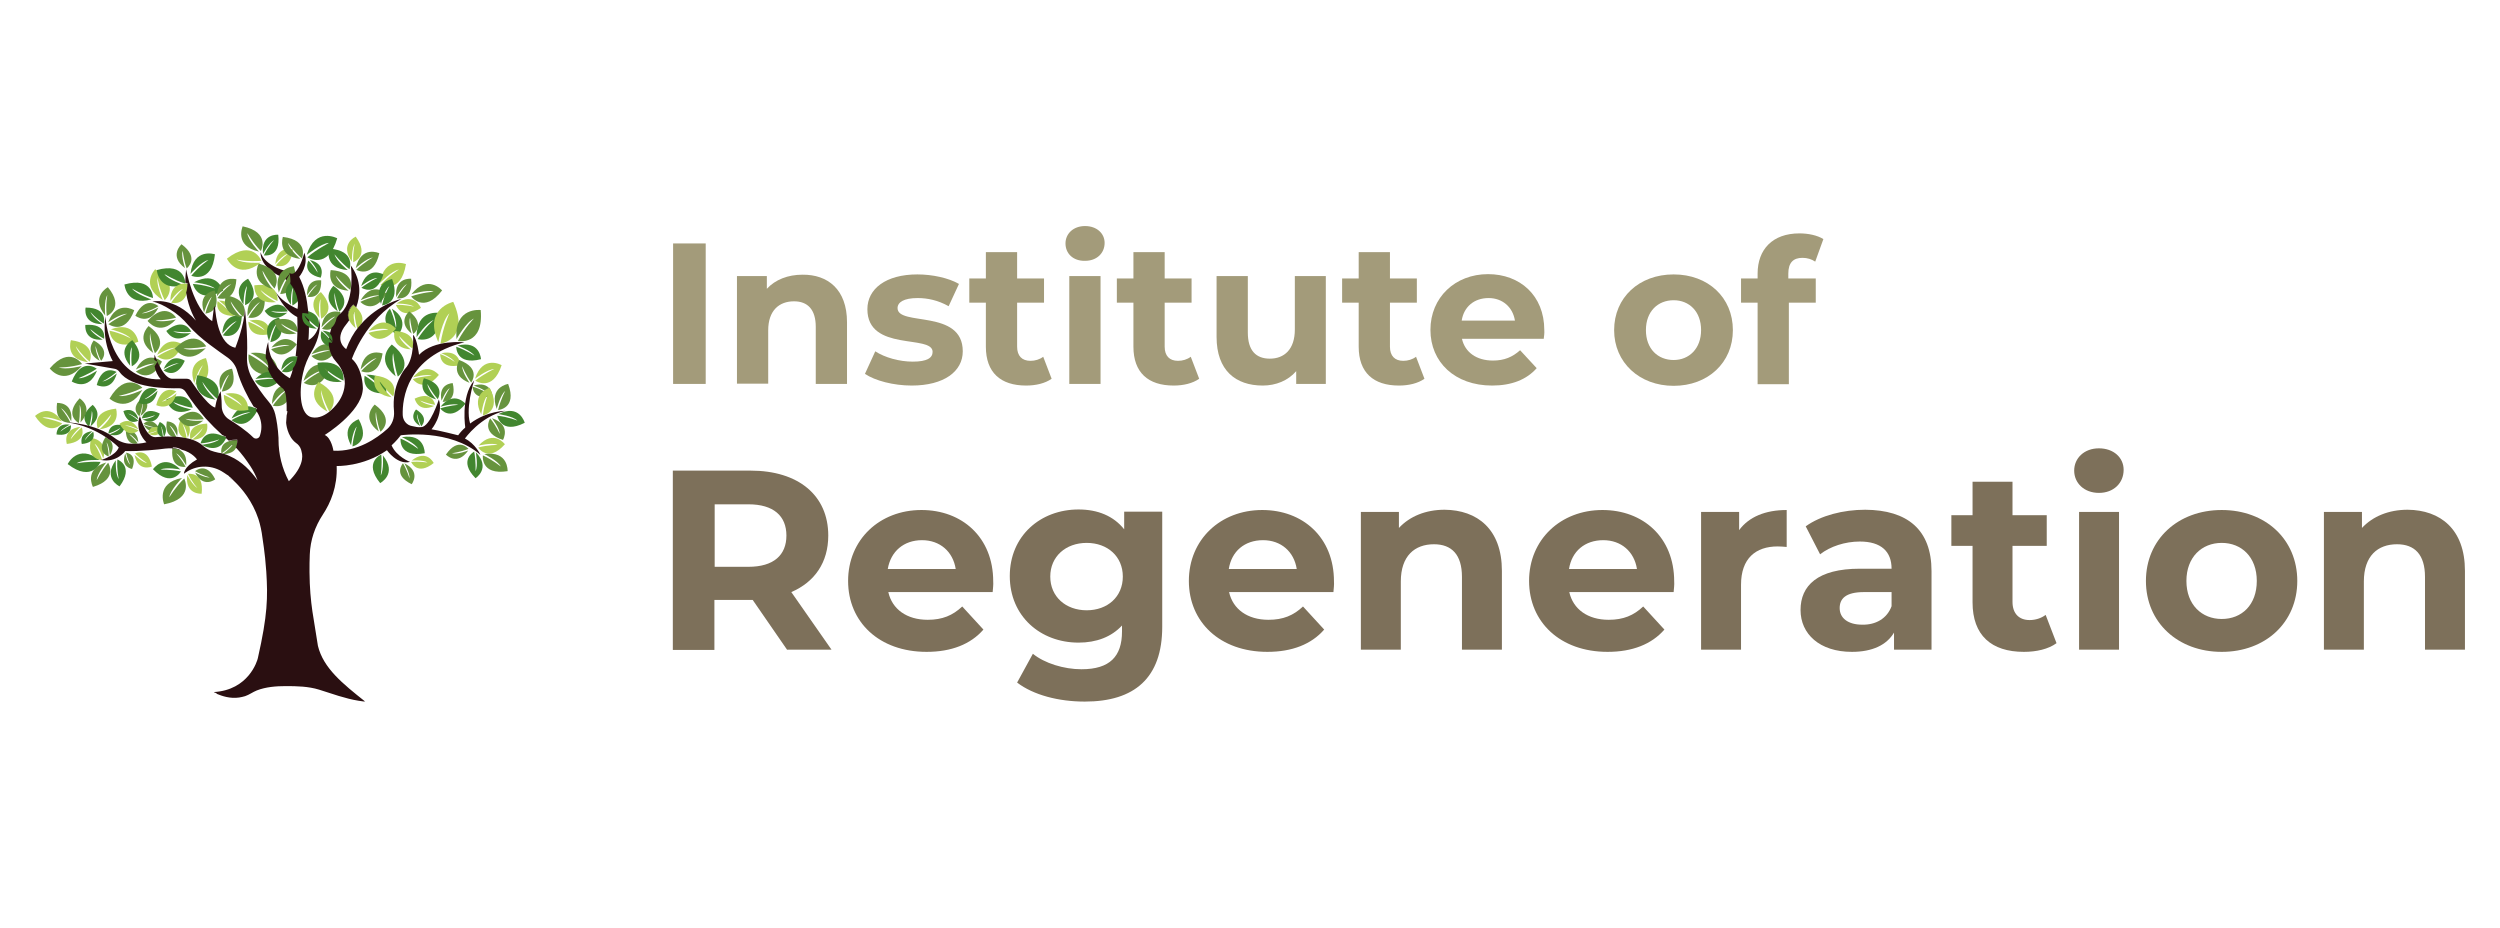 <?xml version="1.0" encoding="utf-8"?>
<!-- Generator: Adobe Illustrator 21.0.0, SVG Export Plug-In . SVG Version: 6.00 Build 0)  -->
<svg version="1.1" id="Layer_1" width="168.889" height="62.667" xmlns="http://www.w3.org/2000/svg" xmlns:xlink="http://www.w3.org/1999/xlink" x="0px" y="0px"
	 viewBox="0 0 920 188" style="enable-background:new 0 0 920 188;" xml:space="preserve">
<style type="text/css">
	.st0{fill:#B1D055;}
	.st1{fill:#66933D;}
	.st2{fill:#42862F;}
	.st3{fill:#2A0F11;}
	.st4{fill:none;}
	.st5{fill:#A39B7A;}
	.st6{fill:#7D705A;}
</style>
<g>
	<g>
		<path class="st0" d="M140,28.2c0,0,7.6,3.6,9.4-7.7c0,0-8-3.1-9.6,7c0,0,4.3-4.5,7-5C146.8,22.5,143.1,24.8,140,28.2z"/>
		<path class="st1" d="M67.8,99.4c0,0,3.8,7.4-7.4,9.5c0,0-3.3-7.8,6.6-9.7c0,0-4.3,4.4-4.7,7.1C62.4,106.2,64.6,102.5,67.8,99.4z"
			/>
		<path class="st2" d="M66.6,96.8c0,0-3.5,6.2-10.3-0.8c0,0,4-6,10.1,0.1c0,0-5.2-1-7.3,0C59.1,96.2,62.8,96,66.6,96.8z"/>
		<path class="st0" d="M69.2,97.7c0,0,6-1,5,7.3c0,0-6.2,0.5-5.3-6.9c0,0,2.1,4,3.9,4.9C72.7,103.1,70.6,100.7,69.2,97.7z"/>
		<path class="st0" d="M49.7,90.2c0,0,4.8-2.5,6.2,4.8c0,0-5.1,2.2-6.4-4.3c0,0,2.9,2.8,4.6,3C54.2,93.7,51.8,92.3,49.7,90.2z"/>
		<path class="st1" d="M46.4,89.9c0,0,4.4,0.4,2.2,6c0,0-4.4-0.7-2.5-5.7c0,0,0.7,3.2,1.8,4.1C47.9,94.3,46.9,92.3,46.4,89.9z"/>
		<path class="st2" d="M43.2,92.4c0,0,6.4,2.4,0.8,9.9c0,0-6.3-2.9-1.4-9.6c0,0-0.2,5.1,1.1,6.9C43.7,99.6,42.9,96.2,43.2,92.4z"/>
		<path class="st1" d="M39.8,93.6c0,0,3.9,6.1-5.6,8.9c0,0-3.5-6.5,4.9-9c0,0-3.4,4.2-3.5,6.5C35.7,100,37.2,96.6,39.8,93.6z"/>
		<path class="st2" d="M37,93.3c0,0-3,7.8-12.1,0.8c0,0,3.7-7.7,11.8-1.5c0,0-6.2-0.3-8.5,1.2C28.2,93.8,32.4,93,37,93.3z"/>
		<path class="st0" d="M37.6,92.6c0,0-6.2,0.1-4-8.1c0,0,6.3,0.4,4.4,7.6c0,0-1.5-4.4-3.2-5.5C34.8,86.7,36.6,89.4,37.6,92.6z"/>
		<path class="st1" d="M40,91.3c0,0-4.8-1.3-1.2-7.1c0,0,4.7,1.7,1.6,6.8c0,0-0.2-3.7-1.2-4.9C39.2,86.1,40,88.6,40,91.3z"/>
		<path class="st2" d="M34.3,82.2c0,0,1.6,4-4.2,4.5c0,0-1.3-4.2,3.9-4.7c0,0-2.4,2-2.8,3.4C31.2,85.4,32.4,83.6,34.3,82.2z"/>
		<path class="st0" d="M30.1,80.6c0,0,2.2,5.2-5.5,6.1c0,0-1.8-5.5,5-6.3c0,0-3.2,2.8-3.6,4.6C26,85,27.7,82.6,30.1,80.6z"/>
		<path class="st2" d="M26.1,79.8c0,0,0.6,4.3-5.3,3.4c0,0-0.2-4.4,4.9-3.6c0,0-2.9,1.4-3.5,2.6C22.2,82.2,23.9,80.7,26.1,79.8z"/>
		<path class="st1" d="M25.9,78.8c0,0-6,0.9-4.9-7.2c0,0,6.1-0.5,5.2,6.8c0,0-2-4-3.8-4.9C22.4,73.5,24.5,75.8,25.9,78.8z"/>
		<path class="st1" d="M29,79c0,0-5.6-2.8,0.3-9.1c0,0,5.5,3.3,0.3,8.9c0,0,0.7-4.6-0.3-6.5C29.3,72.4,29.6,75.6,29,79z"/>
		<path class="st2" d="M32.8,80.3c0,0-4.6-3.2,1.3-8c0,0,4.5,3.6-0.8,7.9c0,0,1.2-4,0.5-5.7C33.8,74.5,33.7,77.4,32.8,80.3z"/>
		<path class="st0" d="M36,81c0,0-2.7-6.3,6.7-7.3c0,0,2.2,6.6-6.1,7.6c0,0,3.9-3.3,4.3-5.5C40.9,75.7,38.9,78.6,36,81z"/>
		<path class="st2" d="M39.9,82.9c0,0,0-4.6,6.1-2.9c0,0-0.3,4.7-5.8,3.2c0,0,3.3-1.1,4.1-2.4C44.3,80.8,42.3,82.1,39.9,82.9z"/>
		<path class="st1" d="M50.7,86.5c0,0-4.1,1.4-4.4-4.5c0,0,4.3-1.1,4.6,4.1c0,0-2-2.6-3.3-3C47.5,83.2,49.3,84.5,50.7,86.5z"/>
		<path class="st0" d="M51,81.7c0,0-3.6,3.6-7-2.4c0,0,3.9-3.4,6.9,2c0,0-3.4-1.7-5-1.4C45.9,79.8,48.5,80.4,51,81.7z"/>
		<path class="st2" d="M50.9,78.1c0,0-3.8,2.4-5.5-3.5c0,0,4.1-2.1,5.6,3.1c0,0-2.6-2.1-4.1-2.2C47,75.4,49.1,76.4,50.9,78.1z"/>
		<path class="st1" d="M51.3,76.5c0,0-4-3,1.5-7.1c0,0,3.8,3.4-1.1,7c0,0,1.2-3.5,0.7-5.1C52.5,71.4,52.3,74,51.3,76.5z"/>
		<path class="st2" d="M52.2,77.3c0,0,0.8-4.7,6.6-1.8c0,0-1.2,4.7-6.3,2.2c0,0,3.5-0.5,4.6-1.6C57,76.1,54.8,77,52.2,77.3z"/>
		<path class="st1" d="M52.8,79.3c0,0,2.8-3.2,5.9,1.7c0,0-3.1,3-5.8-1.3c0,0,2.9,1.2,4.2,0.9C57.1,80.6,54.9,80.3,52.8,79.3z"/>
		<path class="st0" d="M54.5,82.8c0,0,0.4-3.7,5.1-1.8c0,0-0.7,3.8-4.9,2c0,0,2.7-0.6,3.5-1.5C58.2,81.6,56.5,82.4,54.5,82.8z"/>
		<path class="st2" d="M60.3,84.2c0,0-0.3-3-1.1-4c0,0,0.1,0.3,0.2,0.8c0,0.1,0.1,0.3,0.1,0.4v0c0.2,0.8,0.4,1.8,0.5,2.9v0
			c0,0,0,0,0,0c-0.2-0.1-1.2-0.4-1.7-1.2c-0.2-0.3-0.4-0.7-0.4-1.2c0,0,0-0.1,0-0.2c0-0.1,0-0.1,0-0.2c0-0.3,0-0.7,0.1-1
			c0-0.1,0.1-0.3,0.1-0.4c0.1-0.4,0.4-0.9,0.7-1.5C58.8,78.7,62.7,79.9,60.3,84.2z"/>
		<path class="st1" d="M64.9,84.2c0,0-4.6,0.5-3.5-5.8c0,0,4.8-0.1,3.8,5.4c0,0-1.4-3.2-2.8-3.9C62.4,80,63.9,81.9,64.9,84.2z"/>
		<path class="st0" d="M68.7,84.7c0,0-5.1-0.8-2.1-7.2c0,0,5.2,1.2,2.5,6.9c0,0-0.6-3.8-1.9-5C67.2,79.4,68.3,81.9,68.7,84.7z"/>
		<path class="st0" d="M70.1,85c0,0-1.8-5.5,6.1-5.8c0,0,1.4,5.7-5.6,6c0,0,3.4-2.6,4-4.4C74.6,80.9,72.7,83.2,70.1,85z"/>
		<path class="st0" d="M22.9,79.1c0,0-4.6,5.5-10-2.7c0,0,5.1-5.2,9.9,2c0,0-4.9-2-7.2-1.4C15.7,77.1,19.3,77.6,22.9,79.1z"/>
		<path class="st1" d="M71.8,96.7c0,0,4.1-3.7,7.4,3c0,0-4.4,3.5-7.4-2.5c0,0,3.6,2,5.4,1.8C77.2,99,74.4,98.2,71.8,96.7z"/>
		<path class="st1" d="M75,77.6c0,0-2.6-6-9.4-0.3c0,0,3.1,5.9,9.2,0.8c0,0-4.8,0.5-6.6-0.7C68.2,77.5,71.5,78,75,77.6z"/>
		<path class="st2" d="M70.9,73.4c0,0-0.9-7-9.7-3.1c0,0,1.5,7.1,9.3,3.7c0,0-5.2-1-6.7-2.7C63.8,71.2,67.1,72.8,70.9,73.4z"/>
		<path class="st0" d="M64.9,67.4c0,0-5.3-3.2-7.4,5c0,0,5.6,2.8,7.5-4.4c0,0-3.5,3-5.5,3.1C59.6,71.1,62.4,69.6,64.9,67.4z"/>
		<path class="st2" d="M57.9,66.6c0,0-5.1-2.9-6.9,5c0,0,5.5,2.5,7-4.5c0,0-3.2,3-5.1,3.2C52.9,70.4,55.6,68.9,57.9,66.6z"/>
		<path class="st1" d="M52.4,66c0,0-6-6.4-12.1,4c0,0,6.6,6,12.1-3.2c0,0-5.9,2.8-8.7,2.2C43.6,69,48.1,68.2,52.4,66z"/>
		<path class="st2" d="M42.9,60.2c0,0-5.2-3.2-7.3,4.8c0,0,5.5,2.8,7.4-4.3c0,0-3.4,2.9-5.4,3C37.6,63.8,40.4,62.4,42.9,60.2z"/>
		<path class="st2" d="M35.6,59c0,0-5.6-4.4-9.2,4.7c0,0,6.1,4,9.3-4c0,0-4.4,3-6.8,2.8C28.9,62.4,32.4,61.2,35.6,59z"/>
		<path class="st0" d="M33,56.4c0,0,2.9-6.6-6.9-7.9c0,0-2.4,7,6.3,8.1c0,0-4-3.6-4.5-5.9C27.9,50.8,30,53.9,33,56.4z"/>
		<path class="st1" d="M37.2,56.1c0,0,3.9-3.9-2.7-7.5c0,0-3.7,4.3,2.2,7.5c0,0-1.8-3.7-1.5-5.5C35.2,50.7,35.8,53.5,37.2,56.1z"/>
		<path class="st1" d="M30.2,57.3c0,0-4.5-7-11.9,1.6c0,0,5.1,6.8,11.8-0.9c0,0-6,1.6-8.5,0.5C21.5,58.6,25.8,58.6,30.2,57.3z"/>
		<path class="st2" d="M38.3,48c0,0,1.2-5.8-6.9-5.1c0,0-0.7,6,6.4,5.4c0,0-3.8-2.2-4.6-3.9C33.3,44.4,35.5,46.5,38.3,48z"/>
		<path class="st2" d="M38.2,42.4c0,0,1.7-5.9-6.7-5.9c0,0-1.3,6.1,6.2,6.1c0,0-3.8-2.6-4.4-4.5C33.3,38.2,35.4,40.6,38.2,42.4z"/>
		<path class="st1" d="M39.3,39.6c0,0,6.8-2.9,0.4-10.6c0,0-6.6,3.5-1,10.4c0,0-0.5-5.4,0.8-7.5C39.5,31.8,38.8,35.6,39.3,39.6z"/>
		<path class="st1" d="M39.9,42.6c0,0,6,4.4,9.5-5.1c0,0-6.4-4-9.6,4.4c0,0,4.5-3.2,7-3.1C46.8,38.7,43.2,40.1,39.9,42.6z"/>
		<path class="st0" d="M40.3,45c0,0,0.5,7.9,10.6,4.1c0,0-1.2-7.9-10.1-4.6c0,0,5.7,1.4,7.3,3.4C48.1,47.8,44.5,45.9,40.3,45z"/>
		<path class="st2" d="M48.5,58.1c0,0,6.1-2.7,0.2-9.6c0,0-6,3.2-0.8,9.4c0,0-0.5-4.9,0.6-6.8C48.6,51.1,48.1,54.5,48.5,58.1z"/>
		<path class="st3" d="M86.3,100.6c-0.7-0.6-1.3-1.1-1.7-1.5c0,0-0.1-0.1-0.1-0.1c0.1,0.1,0.2,0.1,0.3,0.2c0,0,0.1,0.1,0.1,0.1
			c0,0,0,0,0,0c0,0,0,0,0.1,0.1c0.1,0.1,0.3,0.2,0.4,0.4C85.6,100,86,100.3,86.3,100.6z"/>
		<path class="st3" d="M58.1,56.6c-0.3,0.6-0.6,1.1-1,1.6c-0.1-0.7-0.2-1.4-0.2-2.3C57.7,56.3,58.1,56.6,58.1,56.6z"/>
		<path class="st3" d="M60,84.3L60,84.3C60,84.4,60,84.4,60,84.3C59.9,84.3,60,84.3,60,84.3z"/>
		<path class="st3" d="M66.6,89.1c-0.9-0.2-2-0.4-3.2-0.5c0-0.1,0-0.2,0-0.3C63.4,88.3,65.2,88.1,66.6,89.1z"/>
		<path class="st3" d="M69.2,27.8c0,1.4-0.2,2.6-0.5,3.5c-0.2-1.1-0.3-2.3-0.3-3.6C68.9,27.7,69.2,27.8,69.2,27.8z"/>
		<path class="st3" d="M79.3,36.2L79.3,36.2c-0.1,0.3-0.3,0.5-0.4,0.7l0.3-2.9C79.2,34,79.2,34.9,79.3,36.2z"/>
		<path class="st3" d="M83.2,84.3c0,0,0,0.2-0.1,0.4c-0.4-0.3-0.8-0.7-1.2-1.1C82.3,83.8,82.8,84,83.2,84.3z"/>
		<path class="st3" d="M84.7,99.2c0,0-0.1-0.1-0.1-0.1c0,0-0.1-0.1-0.1-0.1C84.5,99,84.6,99.1,84.7,99.2z"/>
		<path class="st3" d="M86.8,88.2c-0.4-0.4-0.8-0.8-1.2-1.2c0,0-0.1-0.1-0.1-0.1c-0.4-0.4-0.9-0.8-1.3-1.3c0.8-0.2,1.8-0.4,3.1-0.4
			C87.2,85.3,87.5,86.8,86.8,88.2z"/>
		<path class="st3" d="M94.9,74.1c-0.1,0.2-0.2,0.5-0.4,0.7c-0.3-0.4-0.6-0.9-1-1.5C94.4,73.7,94.9,74.1,94.9,74.1z"/>
		<path class="st3" d="M99.3,59.1c-0.1,0-0.2,0-0.3,0c-0.5-1.4-0.7-2.7-0.8-3.8C99.6,57,99.3,59.1,99.3,59.1z"/>
		<path class="st3" d="M106.1,74.9c-0.1,0.6-0.2,1-0.3,1.4c0-0.5,0-1,0.1-1.5C106,74.8,106.1,74.9,106.1,74.9z"/>
		<path class="st3" d="M107.1,27.9c-0.5-0.6-1.1-1.1-1.8-1.6c0,0-0.1-0.1-0.1-0.1c-0.5-0.4-1.1-0.7-1.7-1c0,0,0,0,0,0
			c-8.3-3.9-7.6-9.1-7.6-9.1s1,5.1,10.6,7.3c0.1,0.1,0.1,0.2,0.2,0.2c0,0,0.1,0.1,0.1,0.1c0,0,0.1,0.1,0.1,0.1h0
			C107.2,25.6,107.3,26.9,107.1,27.9z"/>
		<path class="st3" d="M109.9,54.7c-0.3,2.1-0.9,3.4-1.6,4.2c0.3-1.4,0.6-2.9,0.8-4.4C109.6,54.6,109.9,54.7,109.9,54.7z"/>
		<path class="st3" d="M114,43.7c-3.3-1.4-2.4-5-2.4-5c0.9,0,1.6,0.1,2.2,0.3c0.1,0.8,0.1,1.5,0.1,2.2c0,0.2,0,0.3,0,0.5
			C114,42.4,114,43.1,114,43.7z"/>
		<path class="st3" d="M122.3,49.5c-0.4,0-0.9-0.1-1.2-0.2c0-0.4,0-0.8,0-1.2c0,0,0,0,0,0c0,0,0-0.1,0-0.1c0.1-0.6,0.2-1.3,0.3-1.9
			C122.9,47.4,122.3,49.5,122.3,49.5z"/>
		<path class="st3" d="M124,40.3c-0.4,1.9-1.1,3-1.9,3.6C122.7,42.4,123.5,41.1,124,40.3z"/>
		<path class="st3" d="M131.1,36.4c-0.2,0.6-0.5,1.2-0.8,1.8c0,0,0,0,0,0c-0.1,0.1-0.1,0.3-0.2,0.4l0,0c-0.6,1.1-1.1,2-1.6,2.7
			c-1.6-3.4,1.5-5.8,1.5-5.8C130.5,35.8,130.8,36.1,131.1,36.4z"/>
		<path class="st3" d="M132.7,42.8c-0.3,0.4-0.5,0.7-0.8,1C132.2,43.5,132.5,43.2,132.7,42.8z"/>
		<path class="st2" d="M83.2,84.3c0,0,0,0.2-0.1,0.4c-0.6,1.4-2.9,5.5-8.9,2.3c0,0,4.9-0.5,6.5-2c0,0-3.2,1.2-6.9,1.5
			c0,0,1.2-5.8,8-2.8C82.3,83.8,82.8,84,83.2,84.3z"/>
		<path class="st1" d="M86.8,88.2c-0.6,1.2-2,2.2-4.9,2.2c0,0,2.8-1.9,3.7-3.4c0.1-0.1,0.1-0.2,0.1-0.3c0,0-0.1,0.1-0.2,0.2
			c-0.6,0.6-2.1,2.1-4,3.3c0,0-0.9-3.4,2.7-4.5c0.8-0.2,1.8-0.4,3.1-0.4C87.2,85.3,87.5,86.8,86.8,88.2z"/>
		<path class="st1" d="M59.6,56.4c-0.4,0.7-0.7,1.3-1.1,1.9C54.3,64.2,50,60,50,60c3.4-1.9,6.9-2.8,6.9-2.8
			c-2.3-0.4-6.9,2.1-6.9,2.1c2.8-5.3,6.3-4.7,8.2-3.8C59,55.9,59.6,56.4,59.6,56.4z"/>
		<path class="st1" d="M57,53.3c0,0,5.6-4.4-2.3-10c0,0-5.3,4.9,1.7,9.9c0,0-1.8-4.9-1.1-7.2C55.2,46,55.6,49.7,57,53.3z"/>
		<path class="st0" d="M57.9,54.5c0,0,5.5,4.5,9.3-4.4c0,0-5.9-4.2-9.4,3.8c0,0,4.5-2.8,6.8-2.6C64.6,51.2,61.1,52.4,57.9,54.5z"/>
		<path class="st2" d="M60.2,59.6c0,0,4.5,3.8,7.8-3.5c0,0-4.9-3.5-7.8,3c0,0,3.8-2.3,5.7-2.1C65.9,56.9,62.9,57.8,60.2,59.6z"/>
		<path class="st0" d="M71.9,64.8c0,0,7.2-0.4,3.9-9.7c0,0-7.3,1-4.3,9.2c0,0,1.4-5.2,3.2-6.6C74.6,57.7,72.8,60.9,71.9,64.8z"/>
		<path class="st2" d="M80,70.2c0,0,3.3-7.2-7.4-8.8c0,0-2.8,7.6,6.7,9c0,0-4.3-4-4.8-6.6C74.5,63.9,76.7,67.4,80,70.2z"/>
		<path class="st2" d="M94.9,74.1c-0.1,0.2-0.2,0.5-0.4,0.7c-4.4,7.8-9.3,3.1-9.3,3.1c3.4-2,7-2.8,7-2.8c-2.3-0.3-7,2.2-7,2.2
			c2.8-5.4,6.5-4.8,8.4-3.9C94.4,73.7,94.9,74.1,94.9,74.1z"/>
		<path class="st0" d="M82.4,68.6c0,0-0.9,7.3,9,5.6c0,0,0.3-7.5-8.5-6c0,0,4.9,2.3,6.1,4.4C89,72.6,86,70.2,82.4,68.6z"/>
		<path class="st1" d="M81.6,67.4c0,0,6.3-0.1,3.8-8.4c0,0-6.4,0.6-4.2,7.9c0,0,1.4-4.5,3.1-5.7C84.3,61.2,82.6,64,81.6,67.4z"/>
		<path class="st1" d="M75.9,50.8c0,0-3.9-7-11.6,0.8c0,0,4.6,6.8,11.4-0.1c0,0-5.9,1.1-8.2,0C67.4,51.5,71.6,51.7,75.9,50.8z"/>
		<path class="st2" d="M70.4,45.4c0,0-2.5-5.8-9.2-0.3c0,0,3,5.7,9,0.8c0,0-4.7,0.4-6.5-0.7C63.7,45.2,66.9,45.8,70.4,45.4z"/>
		<path class="st1" d="M64.8,40.2c0,0-3.8-6.2-10.5,1.2c0,0,4.4,6,10.4-0.5c0,0-5.3,1.2-7.5,0.3C57.1,41.2,60.9,41.3,64.8,40.2z"/>
		<path class="st1" d="M58.3,36c0,0-4.7-4.3-8.5,3.5c0,0,5.1,4,8.5-3c0,0-4.1,2.3-6.2,2.1C52.2,38.6,55.3,37.8,58.3,36z"/>
		<path class="st0" d="M60.6,33.8c0,0,6.1-5.5-3.5-11.4c0,0-5.8,6.1,2.8,11.3c0,0-2.5-5.6-1.9-8.2C57.9,25.5,58.6,29.7,60.6,33.8z"
			/>
		<path class="st2" d="M56.3,33c0,0,0.1-8-10.5-5c0,0,0.6,8.1,9.9,5.5c0,0-5.6-1.9-7.1-4C48.6,29.5,52.1,31.7,56.3,33z"/>
		<path class="st2" d="M68.2,27.7c0,0,0.1-8-10.5-5c0,0,0.6,8.2,10,5.5c0,0-5.7-1.9-7.2-4C60.5,24.1,64,26.4,68.2,27.7z"/>
		<path class="st1" d="M68.7,22.1c0,0,5-3.8-1.9-8.9c0,0-4.8,4.3,1.3,8.8c0,0-1.5-4.4-0.9-6.4C67.3,15.6,67.5,18.9,68.7,22.1z"/>
		<path class="st2" d="M70.4,24.8c0,0,7.5,3.2,8.7-7.9c0,0-7.9-2.6-9,7.2c0,0,4-4.6,6.6-5.1C76.7,19,73.2,21.3,70.4,24.8z"/>
		<path class="st2" d="M71,27.8c0,0,1.7,7.7,11.1,2.5c0,0-2.3-7.7-10.7-3.1c0,0,5.8,0.6,7.7,2.3C79.1,29.5,75.3,28.1,71,27.8z"/>
		<path class="st1" d="M80,33c0,0,6.4,2.4,7-6.9c0,0-6.7-1.9-7.2,6.3c0,0,3.1-4,5.3-4.5C85,27.9,82.2,30,80,33z"/>
		<path class="st0" d="M80.1,34.1c0,0-1.7,5.3,5.9,5.5c0,0,1.3-5.5-5.5-5.7c0,0,3.4,2.4,3.9,4.2C84.5,38.1,82.6,35.9,80.1,34.1z"/>
		<path class="st2" d="M82,46.7c0,0,6.5,2.3,7-7.1c0,0-6.7-1.8-7.2,6.5c0,0,3.1-4,5.3-4.6C87.1,41.5,84.3,43.6,82,46.7z"/>
		<path class="st1" d="M89.5,40c0,0,3.2-6.3-6.3-8c0,0-2.7,6.6,5.7,8.2c0,0-3.7-3.7-4-6C84.9,34.2,86.7,37.4,89.5,40z"/>
		<path class="st1" d="M91.4,40.2c0,0,6.7,1.5,6-7.8c0,0-6.9-1-6.3,7.3c0,0,2.6-4.4,4.6-5.2C95.7,34.4,93.2,36.9,91.4,40.2z"/>
		<path class="st0" d="M91.4,41.7c0,0-0.4,6.5,8.2,4.5c0,0-0.1-6.6-7.8-4.9c0,0,4.5,1.8,5.6,3.6C97.5,45,94.8,43,91.4,41.7z"/>
		<path class="st1" d="M102.3,61.3c-0.1,0-0.2,0-0.4,0c-12,1.1-10.4-7.6-10.4-7.6c4.4,2.3,7.9,5.4,7.9,5.4c-1.2-2.7-7.2-5.9-7.2-5.9
			c4.8-0.5,7.3,1,8.6,2.8C102.6,58.4,102.3,61.3,102.3,61.3z"/>
		<path class="st2" d="M99.5,49.2c0,0,6.6-0.6,3.2-9c0,0-6.6,1.1-3.7,8.6c0,0,1.1-4.8,2.7-6.2C101.8,42.6,100.2,45.6,99.5,49.2z"/>
		<path class="st1" d="M99.8,51.8c0,0,3.8,5.4,9.4-1.7c0,0-4.3-5.2-9.3,1.1c0,0,4.7-1.5,6.7-0.7C106.7,50.4,103.2,50.6,99.8,51.8z"
			/>
		<path class="st1" d="M109.6,45.6c0,0,0.4-6.6-8.5-4.5c0,0,0.2,6.7,8,4.9c0,0-4.6-1.8-5.7-3.6C103.4,42.4,106.2,44.4,109.6,45.6z"
			/>
		<path class="st2" d="M105.9,37.9c0,0-2.4-5.4-8.5-0.2c0,0,2.8,5.3,8.3,0.7c0,0-4.3,0.4-6-0.6C99.7,37.8,102.7,38.3,105.9,37.9z"/>
		<path class="st0" d="M102.1,34.1c0,0,1.1-7-8.5-5.8c0,0-0.6,7.2,8,6.2c0,0-4.7-2.4-5.7-4.5C95.8,30,98.5,32.4,102.1,34.1z"/>
		<path class="st1" d="M108.7,26.7c-0.8,5-5.6,4.8-5.6,4.8c1-3.1,2.6-5.8,3.3-6.9c0.2-0.4,0.4-0.6,0.4-0.6c-0.2,0.1-0.4,0.3-0.6,0.5
			c-1.9,1.9-3.6,6.5-3.6,6.5c-1.1-4.1-0.1-6.5,1.3-7.8c1.6-1.5,3.7-1.8,4.2-1.9c0.1,0,0.1,0,0.1,0c0,0.1,0,0.1,0,0.2h0
			C108.8,23.6,108.9,25.4,108.7,26.7z"/>
		<path class="st2" d="M107.6,35.7c0,0,6.1-2.4,0.6-9.4c0,0-6,2.9-1.1,9.2c0,0-0.3-4.8,0.9-6.6C108,28.8,107.3,32.1,107.6,35.7z"/>
		<path class="st1" d="M101,29.5c0,0,4.1-6.4-5.8-9.2c0,0-3.6,6.8,5.1,9.4c0,0-3.5-4.3-3.7-6.8C96.7,22.9,98.3,26.4,101,29.5z"/>
		<path class="st0" d="M96.2,19.3c0,0-3.2-8.2-12.7-0.8c0,0,3.9,8.1,12.4,1.5c0,0-6.5,0.4-8.9-1.2C86.9,18.9,91.3,19.7,96.2,19.3z"
			/>
		<path class="st2" d="M97.1,17.3c0,0,6.3,1.1,5.3-7.6c0,0-6.5-0.6-5.6,7.1c0,0,2.2-4.2,4.1-5.1C100.8,11.7,98.6,14.1,97.1,17.3z"/>
		<path class="st1" d="M96,15.7c0,0,3.7-6.9-6.7-9.1c0,0-3.2,7.3,6,9.3c0,0-4-4.2-4.3-6.8C91.1,9.1,93,12.7,96,15.7z"/>
		<path class="st2" d="M113.1,18c0,0,7.6,4.9,11-7c0,0-8.1-4.3-11.2,6.1c0,0,5.2-4.2,8.1-4.4C121,12.9,116.8,14.8,113.1,18z"/>
		<path class="st2" d="M113.5,19.2c0,0-2.6,4.7,4.5,6.3c0,0,2.3-5-4-6.5c0,0,2.7,2.9,2.9,4.7C116.9,23.7,115.6,21.3,113.5,19.2z"/>
		<path class="st1" d="M113.2,32.5c0,0,5.2,1.4,5-6c0,0-5.4-1-5.2,5.5c0,0,2.2-3.3,3.8-4C116.7,28.1,114.7,29.9,113.2,32.5z"/>
		<path class="st2" d="M113.1,40.5c-0.7-0.7-1.1-1.2-1.1-1.2c0.2,0.6,0.6,1.2,1.1,1.8c1.4,1.7,3.5,3.2,3.5,3.2
			c-1.4-0.1-2.6-0.3-3.5-0.7c-4.1-1.7-3-6.2-3-6.2c1.1,0,2,0.1,2.8,0.3c5.9,1.3,4.3,6.3,4.3,6.3C115.4,42.8,114,41.4,113.1,40.5z"/>
		<path class="st0" d="M118.2,40.6c0,0,6.1-2.9-0.1-9.8c0,0-5.9,3.5-0.5,9.5c0,0-0.7-5,0.4-6.9C118,33.5,117.6,37,118.2,40.6z"/>
		<path class="st1" d="M125.3,38.2c-0.1,0.5-0.1,0.9-0.2,1.3l0,0c-0.4,2.3-1.3,3.6-2.2,4.3v0c-2,1.6-4.4,0.5-4.4,0.5
			c2.2-2.6,4.8-4.4,4.9-4.5c-2,0.4-5.1,4-5.1,4C119.2,36.1,125.3,38.2,125.3,38.2z"/>
		<path class="st2" d="M124.9,38c0,0,5.3-4.2-2.2-9.5c0,0-5,4.7,1.6,9.4c0,0-1.7-4.7-1.1-6.8C123.1,31.1,123.5,34.6,124.9,38z"/>
		<path class="st1" d="M128.9,30c0,0,2.5-6.7-7.2-7.3c0,0-2,7,6.6,7.6c0,0-4.1-3.3-4.7-5.5C123.6,24.7,125.8,27.6,128.9,30z"/>
		<path class="st2" d="M128.6,22.4c0,0,2.6-6.9-7.5-7.6c0,0-2.1,7.3,6.9,7.9c0,0-4.3-3.4-4.9-5.8C123.1,16.9,125.4,19.9,128.6,22.4z
			"/>
		<path class="st0" d="M130,19.8c0,0,6.2-2.2,0.9-9.4c0,0-6.1,2.7-1.4,9.2c0,0-0.1-4.9,1.1-6.6C130.5,12.9,129.8,16.2,130,19.8z"/>
		<path class="st1" d="M131.1,22.6c0,0,6.3,3.6,8.5-6.1c0,0-6.7-3.1-8.7,5.5c0,0,4-3.7,6.3-3.9C137.3,18,134,19.8,131.1,22.6z"/>
		<path class="st2" d="M133,29.2c0,0,5.4,3.6,8.1-4.9c0,0-5.8-3.3-8.2,4.3c0,0,3.8-3,6-3C138.8,25.6,135.8,27,133,29.2z"/>
		<path class="st1" d="M132.6,34.4c0,0,4.7,5.2,9.7-3c0,0-5.2-4.9-9.6,2.4c0,0,4.7-2.2,7-1.7C139.6,32.1,136.1,32.7,132.6,34.4z"/>
		<path class="st0" d="M132.8,42.8C132.7,42.8,132.7,42.8,132.8,42.8c-0.3,0.4-0.6,0.7-0.8,1c-0.3,0.3-0.5,0.4-0.5,0.4
			c-0.8-2.6-1-5.1-1.1-6c0,0,0,0,0,0c0-0.2,0-0.3,0-0.3c-0.1,0.2-0.1,0.4-0.2,0.7l0,0c-0.3,2.1,0.7,5.5,0.7,5.5
			c-1.2-1-1.9-1.9-2.3-2.8c-1.6-3.4,1.5-5.8,1.5-5.8c0.4,0.3,0.7,0.6,1.1,1C134,39.3,133.6,41.5,132.8,42.8z"/>
		<path class="st2" d="M140.6,35.7c0,0,7.1-0.5,3.7-9.7c0,0-7.2,1.1-4.1,9.2c0,0,1.3-5.2,3.1-6.6C143.2,28.7,141.4,31.9,140.6,35.7z
			"/>
		<path class="st1" d="M146.1,33.1c0,0,6.1,1.1,5.2-7.2c0,0-6.2-0.7-5.5,6.8c0,0,2.2-4,4-4.9C149.8,27.8,147.6,30.1,146.1,33.1z"/>
		<path class="st0" d="M145.7,35.5c0,0,2,6.1,9.2,1.1c0,0-2.5-6-9-1.6c0,0,4.8,0,6.5,1.2C152.5,36.2,149.3,35.4,145.7,35.5z"/>
		<path class="st2" d="M143.5,36.9c0,0-5.3,4.7,2.9,9.8c0,0,5-5.2-2.2-9.8c0,0,2.1,4.8,1.5,7.1C145.7,44,145.2,40.4,143.5,36.9z"/>
		<path class="st0" d="M135.6,45.8c0,0,3.9,5.9,10.1-1.5c0,0-4.4-5.7-10,0.8c0,0,5.1-1.4,7.2-0.5C142.9,44.7,139.3,44.7,135.6,45.8z
			"/>
		<path class="st1" d="M132.9,59.9c0,0,6.4,3,7.9-6.5c0,0-6.7-2.6-8.1,5.9c0,0,3.6-3.8,5.9-4.2C138.6,55.1,135.5,57,132.9,59.9z"/>
		<path class="st2" d="M134.2,61.6c0,0-1.8,6.9,7.9,6.5c0,0,1.3-7.1-7.3-6.9c0,0,4.4,2.8,5.2,5C140,66.3,137.6,63.6,134.2,61.6z"/>
		<path class="st2" d="M129.7,87.6c0,0,6.9-1.5,2.3-10c0,0-6.9,2.1-2.8,9.6c0,0,0.5-5.2,2.1-6.9C131.3,80.3,130,83.7,129.7,87.6z"/>
		<path class="st1" d="M140,82.2c0,0,5.7-4.3-2.1-10c0,0-5.4,4.8,1.5,9.9c0,0-1.7-5-1-7.2C138.3,74.9,138.6,78.5,140,82.2z"/>
		<path class="st0" d="M144.7,69.2c0,0,2.9-6.5-6.7-7.7c0,0-2.4,6.8,6.1,8c0,0-3.9-3.5-4.4-5.8C139.8,63.6,141.8,66.7,144.7,69.2z"
			/>
		<path class="st2" d="M146.4,61.9c0,0,6.8-4.8-2.2-11.8c0,0-6.5,5.4,1.4,11.7c0,0-1.8-5.9-0.9-8.5C144.7,53.3,145,57.6,146.4,61.9z
			"/>
		<path class="st0" d="M151.8,51.6c0,0,2.2-6-6.6-6.5c0,0-1.7,6.3,6,6.8c0,0-3.8-2.9-4.3-4.9C146.9,46.9,149,49.5,151.8,51.6z"/>
		<path class="st2" d="M153.7,48.1c0,0,8.4,2.4,8.2-9.6c0,0-8.7-1.7-8.6,8.9c0,0,3.6-5.4,6.3-6.3C159.6,41,156.2,44,153.7,48.1z"/>
		<path class="st0" d="M162.1,49.8c0,0,11-1.6,4.7-15.4c0,0-11.1,2.5-5.5,14.8c0,0,1.4-8.1,4.1-10.6C165.3,38.6,163,43.8,162.1,49.8
			z"/>
		<path class="st1" d="M168.5,48.8c0,0,9.6,1.9,8.4-11.4c0,0-9.9-1.2-8.9,10.7c0,0,3.6-6.4,6.5-7.6C174.5,40.3,171,44,168.5,48.8z"
			/>
		<path class="st1" d="M151.3,32.4c0,0,4.7,6.5,11.4-2.2c0,0-5.3-6.2-11.3,1.4c0,0,5.7-1.8,8.2-1C159.6,30.7,155.4,30.9,151.3,32.4z
			"/>
		<path class="st2" d="M167.9,50.9c0,0-0.2,7,9.1,4.6c0,0-0.3-7.1-8.6-5c0,0,4.9,1.8,6.2,3.7C174.6,54.2,171.6,52.2,167.9,50.9z"/>
		<path class="st0" d="M162,53.6c0,0-0.4,5.8,7.4,4.1c0,0-0.1-5.9-7-4.4c0,0,4,1.6,5,3.3C167.4,56.5,164.9,54.7,162,53.6z"/>
		<path class="st0" d="M151.9,62.8c0,0,3.8,5.6,9.6-1.5c0,0-4.3-5.4-9.5,0.9c0,0,4.8-1.4,6.9-0.6C158.9,61.6,155.4,61.7,151.9,62.8z
			"/>
		<path class="st2" d="M155,80.2c0,0,3.3-3-1.9-6.2c0,0-3.1,3.3,1.5,6.1c0,0-1.4-3-1.1-4.4C153.5,75.7,153.9,78,155,80.2z"/>
		<path class="st2" d="M147.4,84.7c0,0-0.8,7.2,8.9,5.4c0,0,0.2-7.4-8.4-5.9c0,0,4.9,2.2,6,4.3C153.9,88.6,151,86.2,147.4,84.7z"/>
		<path class="st2" d="M140.3,90.6c0,0-6.7,2.8-0.4,10.5c0,0,6.5-3.4,1-10.2c0,0,0.4,5.4-0.8,7.4C140.1,98.2,140.7,94.6,140.3,90.6z
			"/>
		<path class="st1" d="M148.3,93.8c0,0-3.9,4.3,3.2,7.7c0,0,3.6-4.6-2.7-7.7c0,0,2.1,3.7,1.9,5.6C150.7,99.4,149.9,96.5,148.3,93.8z
			"/>
		<path class="st0" d="M151.3,93.3c0,0,2.2,5.3,8.3,0.4c0,0-2.6-5.3-8.1-0.9c0,0,4.3-0.3,5.8,0.7C157.4,93.6,154.5,93,151.3,93.3z"
			/>
		<path class="st2" d="M161.1,70.2c0,0,3.3-5.4-5.1-7.7c0,0-2.9,5.8,4.5,7.8c0,0-3.1-3.6-3.2-5.7C157.3,64.6,158.8,67.6,161.1,70.2z
			"/>
		<path class="st0" d="M160.1,72.3c0,0-0.8-5.4-7.5-2.3c0,0,1.2,5.4,7.2,2.7c0,0-4-0.7-5.2-2C154.6,70.7,157.1,71.8,160.1,72.3z"/>
		<path class="st1" d="M162.9,71.2c0,0,5.4,0.3,3.7-6.9c0,0-5.5,0.1-4.1,6.5c0,0,1.5-3.7,3-4.7C165.5,66.2,163.9,68.5,162.9,71.2z"
			/>
		<path class="st2" d="M162,73.6c0,0,3.7,5.3,9.3-1.7c0,0-4.2-5.1-9.2,1.1c0,0,4.6-1.4,6.6-0.7C168.7,72.3,165.4,72.5,162,73.6z"/>
		<path class="st1" d="M173.4,64.1c0,0,3.9-5.2-4.4-8.3c0,0-3.6,5.6,3.8,8.4c0,0-2.8-4-2.7-6.1C170.1,58.1,171.3,61.2,173.4,64.1z"
			/>
		<path class="st0" d="M174.9,63.4c0,0,6.4,4.4,9.7-5.7c0,0-6.9-4-9.8,5c0,0,4.6-3.5,7.1-3.6C181.9,59.1,178.3,60.7,174.9,63.4z"/>
		<path class="st1" d="M173.9,65.6c0,0,0,5.5,7.3,3.3c0,0-0.5-5.6-6.9-3.7c0,0,3.9,1.3,5,2.7C179.3,67.9,176.8,66.4,173.9,65.6z"/>
		<path class="st0" d="M177.7,76.2c0,0,7.1-1.4,2.5-10.2c0,0-7.1,2-3.1,9.8c0,0,0.7-5.3,2.3-7C179.5,68.7,178.1,72.2,177.7,76.2z"/>
		<path class="st1" d="M183.3,74.2c0,0,7.1-0.5,3.7-9.6c0,0-7.2,1.1-4.2,9.2c0,0,1.3-5.1,3.1-6.6C185.9,67.2,184.2,70.4,183.3,74.2z
			"/>
		<path class="st2" d="M183,76.3c0,0,1.3,7.1,10.1,2.6c0,0-1.9-7.1-9.7-3.2c0,0,5.3,0.7,7,2.4C190.4,78.1,187,76.7,183,76.3z"/>
		<path class="st1" d="M180.4,77.3c0,0-3.6,5.3,4.7,7.9c0,0,3.2-5.6-4.1-8c0,0,2.9,3.7,2.9,5.8C183.9,83,182.6,80,180.4,77.3z"/>
		<path class="st0" d="M176,88c0,0,3.6,5.8,9.8-1.2c0,0-4.1-5.6-9.7,0.5c0,0,4.9-1.2,7-0.3C183.1,87.1,179.6,87,176,88z"/>
		<path class="st2" d="M174.5,89.5c0,0-6,3.2,0.5,9.8c0,0,5.8-3.7,0.1-9.6c0,0,0.9,5-0.1,7C175,96.6,175.2,93.1,174.5,89.5z"/>
		<path class="st1" d="M177.7,90.9c0,0-1,7.4,9.1,5.8c0,0,0.4-7.6-8.6-6.3c0,0,5,2.4,6.1,4.6C184.4,95.1,181.4,92.6,177.7,90.9z"/>
		<path class="st1" d="M172.4,88.5c0,0-3.7-4.6-8.3,2.1c0,0,4.1,4.4,8.2-1.5c0,0-4.1,1.6-6,1C166.4,90.1,169.4,89.7,172.4,88.5z"/>
		<path class="st1" d="M152.1,46.2c0,0,4.8-3.3-1.5-8.3c0,0-4.6,3.8,0.9,8.2c0,0-1.3-4.1-0.6-5.9C150.9,40.2,151.1,43.2,152.1,46.2z
			"/>
		<path class="st1" d="M114.6,54.3c0,0,4.5,5.3,9.6-2.6c0,0-5-5-9.6,2c0,0,4.7-1.9,6.9-1.4C121.6,52.3,118,52.8,114.6,54.3z"/>
		<path class="st1" d="M111.8,64.2c0,0,6.6,4.2,9.5-6c0,0-7-3.7-9.6,5.3c0,0,4.5-3.7,7-3.8C118.7,59.7,115,61.4,111.8,64.2z"/>
		<path class="st0" d="M121.2,74.8c0,0,5.6-5.7-4-10.9c0,0-5.3,6.2,3.3,10.9c0,0-2.7-5.3-2.3-7.9C118.1,67,119.1,71,121.2,74.8z"/>
		<path class="st2" d="M126.4,63.4c0,0,1.3-7.9-9.5-6.6c0,0-0.7,8.1,8.9,7c0,0-5.3-2.8-6.4-5.1C119.3,58.7,122.4,61.5,126.4,63.4z"
			/>
		<path class="st2" d="M124.2,51.5c-0.7-0.1-1.2-0.2-1.8-0.3c-5.9-1.3-4.1-6-4.1-6c2.1,1.6,3.6,3.6,4.1,4.3c0,0,0,0,0,0
			c0.1,0.1,0.2,0.2,0.2,0.2c0-0.1-0.1-0.3-0.2-0.4c-0.8-1.8-3.7-4.3-3.7-4.3c2,0.2,3.3,0.8,4.1,1.5
			C125.1,48.5,124.2,51.5,124.2,51.5z"/>
		<path class="st0" d="M101.5,21c0,0,5.5,2.2,6.3-5.9c0,0-5.8-1.8-6.5,5.4c0,0,2.8-3.4,4.7-3.8C106,16.7,103.5,18.5,101.5,21z"/>
		<path class="st1" d="M111.1,18.4c0,0,2.9-6.7-7-7.9c0,0-2.4,7,6.4,8.1c0,0-4.1-3.6-4.5-5.9C106,12.7,108.1,15.9,111.1,18.4z"/>
		<path class="st2" d="M109.9,54.7c-0.3,2.1-0.9,3.4-1.6,4.2c-1.9,2.3-4.6,1.1-4.6,1.1c1.9-2.3,4.3-3.8,4.4-3.9
			c-1.8,0.4-4.6,3.4-4.6,3.4c0.7-5.2,4.1-5.2,5.6-5v0C109.6,54.6,109.9,54.7,109.9,54.7z"/>
		<path class="st1" d="M100.4,72.6c0,0,6.7,2.1,6.9-7.6c0,0-7-1.6-7.2,7c0,0,3-4.3,5.2-5C105.4,67.1,102.6,69.4,100.4,72.6z"/>
		<path class="st2" d="M93.8,63.4c0,0,3.4,6,10-0.8c0,0-4-5.8-9.8,0.2c0,0,5-1,7.1-0.1C101.1,62.7,97.5,62.6,93.8,63.4z"/>
		<path class="st2" d="M90.2,35.6c0,0,6.4-2.1,1.1-9.7c0,0-6.4,2.7-1.7,9.5c0,0,0-5,1.3-6.8C91,28.5,90.1,31.9,90.2,35.6z"/>
		<path class="st1" d="M79.3,36.2L79.3,36.2c-0.1,0.3-0.3,0.5-0.4,0.7c-1.2,1.7-3.3,1.8-3.3,1.8c0.8-3.4,2.4-6.2,2.4-6.2
			c-1.6,1.3-2.9,5.8-2.9,5.8c-1.5-4.2,0-6.2,1.6-7.2c1.1-0.7,2.3-0.9,2.3-0.9c0,0,0,0.1,0,0.1C80,33.1,79.8,35,79.3,36.2z"/>
		<path class="st1" d="M64.8,90.1c0,0,2,2.2,3.5,5c0,0-5.5,1-4.9-6.4c0-0.1,0-0.2,0-0.3c0,0,1.7-0.2,3.2,0.8c0,0,0,0,0,0
			c0,0,0,0,0,0c1.2,0.8,2.2,2.4,1.9,5.5C68.6,94.6,66.5,90.9,64.8,90.1z"/>
		<path class="st0" d="M69.2,27.8c0,1.4-0.2,2.6-0.5,3.5v0c-1.4,4.6-5.7,3.4-5.7,3.4c1.9-2.9,4.4-5.1,4.4-5.1
			c-2,0.7-4.7,4.5-4.7,4.5c0-3.1,1-4.7,2.2-5.5c0.6-0.4,1.2-0.6,1.8-0.8h0c0.4-0.1,0.8-0.1,1.2-0.1h0.2c0.1,0,0.1,0,0.2,0
			C68.9,27.7,69.2,27.8,69.2,27.8z"/>
		<path class="st4" d="M108.7,23.9c-0.8-0.1-1.6-0.3-2.3-0.5c-9.6-2.2-10.6-7.3-10.6-7.3"/>
		<path class="st3" d="M171.3,81.2c0,0-2-11.7,3.2-17.9c0,0-3.7,11.3-1.1,16.9L171.3,81.2z"/>
	</g>
	<polyline class="st4" points="78.5,178.1 78.5,178.1 78.5,178.1 	"/>
	<path class="st3" d="M176.8,90.7c-11.2-9.8-29.3-7.2-29.3-7.2c-1.5,2-3.4,3.7-3.4,3.7c1.8,4.2,6.8,6.1,6.8,6.1
		c-4.7,1.2-8.5-4.3-8.5-4.3c-8.9,6.2-18.5,5.8-18.5,5.8c0.3,7.6-2.2,13.5-5.1,17.9c-2.9,4.4-4.6,9.4-4.8,14.7
		c-0.1,2-0.1,4.2-0.1,6.4c0.1,11.9,1.7,17.6,3.1,27.2c2,8.2,9.1,13.9,17.4,20.5c-0.1-0.1-0.8,0-1-0.1c-0.5-0.1-0.9-0.1-1.4-0.2
		c-5-0.8-9.8-2.6-14.6-4.1c-3.9-1.2-8.1-1.3-12.2-1.3c-3.6,0-7.4,0.3-10.7,1.6c-1.5,0.6-2.8,1.6-4.3,2.1c-0.7,0.2-1.5,0.4-2.2,0.5
		c-3.4,0.5-6.4-0.6-8.1-1.3c0,0-0.1,0-0.1-0.1c0,0-0.1,0-0.1-0.1c0,0-0.1,0-0.1-0.1c-0.1,0-0.2-0.1-0.2-0.1c0,0-0.1,0-0.1,0
		c-0.1,0-0.1-0.1-0.2-0.1c0,0,0,0-0.1,0c0,0-0.1,0-0.1-0.1c-0.1,0-0.1-0.1-0.2-0.1c0,0-0.1,0-0.1,0c12.9-0.7,16.1-11.5,16.3-12.5
		c0,0,0,0,0,0c0,0,0,0,0,0c3.6-15.9,3.7-22.3,3.1-31.8c-0.5-7.4-1.4-12-1.4-12.4c0,0,0,0,0,0c-0.3-2.5-0.8-4.8-1.5-7
		c-2.2-6.6-6.1-11.2-8.8-13.8l0,0c-0.3-0.3-0.6-0.6-0.9-0.9c-0.1-0.1-0.3-0.3-0.4-0.4c0,0,0,0-0.1-0.1c0,0,0,0,0,0
		c0,0-0.1-0.1-0.1-0.1c-0.1-0.1-0.2-0.1-0.3-0.2c0,0,0,0-0.1-0.1c-0.1-0.1-0.1-0.1-0.2-0.2c-0.1-0.1-0.1-0.1-0.2-0.2
		c-0.3-0.2-0.5-0.3-0.5-0.3c-0.6-0.4-1.3-0.9-2-1.3c-4.2-2.4-9.4-2.2-13.3,0.6c-0.2,0.1-0.3,0.2-0.5,0.4c0,0-0.2-2.5,4.8-5.3
		c0,0-1.7-2.6-5.7-3.6c0,0,0,0,0,0c-1.5-1-3.2-0.8-3.2-0.8c0,0.1,0,0.2,0,0.3c-0.4,0-0.9,0-1.4,0c-0.5,0-0.9,0.1-1.4,0.1
		c-2.1,0.3-9.3,1.1-14.7,0.9c0,0-3.1,4.4-8.9,3.3c0,0,5.3-1.5,6.5-4.6c0,0-0.8-0.9-2.5-2.2c-0.7-0.5-1.5-1.1-2.4-1.7
		c-3.3-2.2-8.2-4.6-14.5-5.4c0,0,10.9,0.3,17.9,5.8c1.7,1.3,3.8,2.1,5.9,2.1c1.7,0.1,3.8,0,5.8-0.5c0,0-4.6-4.1-2.4-9.7
		c0,0,2,7.7,5.6,7.8c0,0,1.1-0.1,2.9-0.2c0,0,0,0,0,0v0c3.9-0.2,10.8,0,14.4,3.1c0.9,0.8,1.9,1.5,3.1,2c0.8,0.3,1.8,0.6,2.8,0.8
		c1.5,0.2,2.9,0.6,4.3,1.3c4.4,1.9,7.8,5.5,10.2,8.9c-0.7-1.9-1.6-3.6-2.7-5.3c-1.4-2.1-3.1-4.5-5.3-6.8c0.7-1.4,0.5-2.9,0.5-2.9
		c-1.3,0-2.3,0.1-3.1,0.4c-0.4-0.3-0.7-0.7-1.1-1c0.1-0.2,0.1-0.4,0.1-0.4c-0.5-0.3-0.9-0.5-1.4-0.7c-2.1-1.9-4.1-3.9-6-6
		c-2.4-2.8-5.3-6.4-7.5-9.9c-0.5-0.8-1.4-1.3-2.3-1.3c-4.4,0.1-17.8,0-22-6c-0.5-0.7-1.2-1.1-2-1.2l-10.8-1.9l10.3-0.9
		c0,0-4.1-6.9-2.7-16.4c0,0,1.3,23.8,20.4,23.1c0,0-1.3-1.2-2-3.6c-0.1-0.4-0.2-0.8-0.3-1.2c0.3-0.5,0.6-1,1-1.6
		c0,0-0.4-0.4-1.1-0.7c0-0.3,0-0.5,0-0.8c0-0.4,0.1-0.8,0.1-1.2c0,0,0.2,0.6,0.5,1.4c0.3,0.7,0.6,1.5,1.1,2.4c1.2,2.4,2.9,5,4.8,5.1
		h5.4c0.7,0,1.4,0.3,1.7,0.9c0.5,0.8,1.4,2,2.3,3.3c0,0,0,0,0,0c0.2,0.2,0.4,0.5,0.6,0.8c2,2.6,4.4,5.3,5.9,5.6c0,0,0.3-3.2,2-6
		c0,0,0.4,2.9,0.4,5.5c0,1.9,1,3.8,2.6,4.8c2.6,1.6,6.4,4.1,9,6.7c0.7,0.7,2,0.5,2.4-0.5c0.3-0.9,0.6-2,0.6-3.4c0-2.2-0.7-4.3-2-6
		c0.1-0.2,0.2-0.4,0.4-0.7c0,0-0.5-0.4-1.3-0.8c-2-3.2-4.7-8.4-6-13c-0.5-2-1.8-3.7-3.4-4.9c-3.6-2.6-10.2-6.9-14.6-12
		c-1.9-2.3-4.2-4.3-6.7-5.8c-2-1.3-4.4-2.5-6.5-2.9c0,0,8-2,16,7c-0.1-0.2-2.7-4.2-3.6-10.3c0.3-0.9,0.5-2.1,0.5-3.5
		c0,0-0.3-0.1-0.8-0.1c0-1.6,0.1-3.3,0.3-5c0,0,2.5,14.5,9.6,19.1l0.6-4.9c0.2-0.2,0.3-0.4,0.4-0.7c0.3,4.4,1.5,14.1,7.5,15.4
		c0,0,3.5-8.7,3.5-14.5c0,0,1.2,9.3,0.8,17.9c-0.1,2.8,0.6,5.6,2,8c1.5,2.5,3.6,5.7,6.1,8.6c1.1,1.3,1.9,2.8,2.3,4.5
		c0.5,2.1,1,5.1,1.2,8.7v0.6c0,5.4,1.3,10.6,3.8,15.3c0.2-0.2,0.4-0.4,0.6-0.6c5.8-6.1,4.1-10,4.1-10.2c0,0,0,0,0,0
		c-0.1-0.3-0.1-0.6-0.2-0.8c-0.3-1-1-1.9-1.9-2.5c-3.3-2.5-3.6-7.4-3.6-7.4c0.1-1,0.1-1.9,0.2-2.8c0,0,0,0,0,0
		c0.1-0.4,0.3-0.9,0.3-1.4c0,0-0.1,0-0.3-0.1c0-1.5,0-2.8-0.1-3.8c-0.1-2-0.4-3.1-0.7-3.7c0,0,0-0.1-0.1-0.1
		c-0.2-0.5-0.4-0.6-0.4-0.6c-0.5-0.4-0.9-0.7-1.3-1.1c-0.5-0.4-0.9-0.9-1.3-1.3c-0.4-0.5-0.8-1-1.2-1.5c0,0,0-0.1-0.1-0.1
		c-0.3-0.4-0.5-0.8-0.7-1.2c-0.3-0.5-0.5-0.9-0.7-1.4c-0.1-0.3-0.3-0.6-0.4-0.9c0.1,0,0.2,0,0.3,0c0,0,0,0,0,0c0,0,0,0,0-0.1
		c0-0.5,0-2.2-1-3.7c0-0.5,0-0.9,0-1.3c0.1-2.7,0.9-4.6,0.9-4.6c0.1,2.5,0.6,4.5,1.4,6.2c0.4,0.8,0.8,1.6,1.3,2.3
		c2.3,3.4,5.3,4.8,5.3,4.8c0.5-1.2,0.9-2.5,1.2-3.8c0.7-0.8,1.3-2.2,1.6-4.2c0,0-0.3-0.1-0.7-0.2c1-7.2,0.6-14.3,0.6-14.3
		c-5-2.5-7.7-8.8-7.9-9.2c2.5,4,8,6.2,8,6.2c0.2-1.2,0.2-2.3,0-3.4c-0.3-2-1.1-3.6-1.9-4.8c0,0,0,0,0,0c0,0,0,0,0,0
		c-0.2-0.3-0.5-0.7-0.7-1c0,0,0-0.1-0.1-0.1c0-0.3,0.1-0.6,0.1-0.9c0-0.7-0.1-1.4-0.2-2.3c-0.1-0.3-0.1-0.5-0.2-0.8
		c0.5,0.5,1.3,0.5,1.9,0c0,0,0,0,0.1-0.1c2.3-2.1,3.5-7.3,3.5-7.3c1.8,4.6-1.9,8.9-1.9,8.9c2,3.8,2.9,8.4,3.3,12.5
		c0,0.4,0.1,0.7,0.1,1.1c-0.6-0.2-1.4-0.2-2.2-0.3c0,0-0.9,3.6,2.4,5v0.2c0,2.9-0.2,4.8-0.2,4.8c4.1-2.3,4.2-7.5,4.2-7.9
		c0.5,5.1-1.4,9.4-2.9,11.9c-1.5,2.5-2.7,5.3-3.3,8.2c-1.7,7.6-0.9,15.4,3.3,16.2c5.3,1,9.7-5.6,9.7-5.6c1.7-2.4,2.3-4.8,2.4-6.8
		c0-2.9-1.1-5.7-3-7.8c-0.8-0.9-1.4-1.7-1.8-2.6c-0.3-0.6-0.5-1.2-0.7-1.8c0,0,0,0,0,0c-0.1-0.5-0.2-1-0.3-1.4
		c0-0.3-0.1-0.5-0.1-0.8c0-0.3,0-0.5,0-0.8c0.4,0.1,0.8,0.1,1.2,0.2c0,0,0-0.1,0-0.2c0-0.1,0-0.2,0.1-0.3c0.1-0.7,0.1-2-0.9-2.9
		c0-0.1,0.1-0.3,0.1-0.4c0.1-0.5,0.3-1,0.4-1.4c0-0.1,0.1-0.3,0.1-0.4c0.8-0.6,1.5-1.7,1.9-3.6c0.3-0.5,0.7-1,1.2-1.4
		c0.2-0.2,0.3-0.3,0.5-0.5c5.2-4.9,3.5-17.4,3.5-17.4c4.1,5.7,3.5,11.3,2,15.4c-0.3-0.3-0.7-0.6-1.1-1c0,0-3.1,2.5-1.5,5.8
		c-0.6,0.9-1.1,1.5-1.1,1.5c-4.9,6,0,9.1,0,9.1c1.2-3.2,2.7-5.9,4.5-8.1c0.1-0.1,0.3-0.3,0.5-0.5c0,0,0.1-0.1,0.1-0.1
		c0.1-0.1,0.1-0.2,0.2-0.3c0,0,0,0,0,0c0,0,0,0,0,0c6.5-7.6,14.8-9.4,15.1-9.5c-13.5,7.6-18.3,22.1-18.3,22.1c3.2,2.8,3.9,8,4,10
		c0,0.5,0.1,0.9,0,1.4c-0.7,8.4-14,16.6-14,16.6c2.5,1.1,3.2,5.8,3.2,5.8c8.9,0.4,16-4.6,19.8-8c1.8-1.6,2.7-4,2.5-6.5
		c-1-9.9,4.1-15.7,4.1-15.7c3.6-3.7,2.9-12.5,2.9-12.5c1.6,1.7,2.2,7.4,2.2,7.4c5.6-5.8,16.7-4.6,16.7-4.6
		C149.8,54.5,148,70,148.2,76.1c0.1,2,1.5,3.7,3.4,4c1.7,0.3,1.8,0.5,3.4,0.4c3.3-0.1,6.5-10.2,6.5-10.2c1.8,5.7-2.7,11-2.7,11
		c2.3,0.3,9.8,2.2,9.8,2.2c0.8-1.1,1.7-2.1,2.7-2.9c0.6-0.5,1.2-1,1.8-1.5c6.2-4.6,12.8-4.6,12.9-4.6c-9.2,2-14.9,10.2-14.9,10.2
		C174.9,86.6,176.8,90.6,176.8,90.7z"/>
</g>
<g>
	<g>
		<path class="st5" d="M247.7,12.9h12v51.7h-12V12.9z"/>
		<path class="st5" d="M311.7,41.9v22.7h-11.5v-21c0-6.4-3-9.4-8-9.4c-5.5,0-9.5,3.4-9.5,10.7v19.6h-11.5V24.9h11v4.7
			c3.1-3.4,7.8-5.2,13.1-5.2C304.6,24.3,311.7,29.8,311.7,41.9z"/>
		<path class="st5" d="M318.3,60.9l3.8-8.3c3.5,2.3,8.9,3.8,13.8,3.8c5.3,0,7.3-1.4,7.3-3.6c0-6.5-24,0.1-24-15.7
			c0-7.5,6.8-12.8,18.4-12.8c5.5,0,11.5,1.3,15.3,3.5l-3.8,8.2c-3.9-2.2-7.8-3-11.4-3c-5.2,0-7.4,1.6-7.4,3.7c0,6.8,24,0.2,24,15.9
			c0,7.4-6.9,12.6-18.8,12.6C328.8,65.2,322,63.4,318.3,60.9z"/>
		<path class="st5" d="M387,62.7c-2.4,1.7-5.8,2.5-9.4,2.5c-9.4,0-14.8-4.8-14.8-14.3V34.7h-6.1v-8.9h6.1v-9.7h11.5v9.7h9.9v8.9
			h-9.9v16.2c0,3.4,1.8,5.2,4.9,5.2c1.7,0,3.4-0.5,4.7-1.5L387,62.7z"/>
		<path class="st5" d="M392.1,12.9c0-3.6,2.9-6.4,7.2-6.4c4.3,0,7.2,2.7,7.2,6.2c0,3.8-2.9,6.6-7.2,6.6
			C394.9,19.4,392.1,16.6,392.1,12.9z M393.5,24.9H405v39.7h-11.5V24.9z"/>
		<path class="st5" d="M441.3,62.7c-2.4,1.7-5.8,2.5-9.4,2.5c-9.4,0-14.8-4.8-14.8-14.3V34.7H411v-8.9h6.1v-9.7h11.5v9.7h9.9v8.9
			h-9.9v16.2c0,3.4,1.8,5.2,4.9,5.2c1.7,0,3.4-0.5,4.7-1.5L441.3,62.7z"/>
		<path class="st5" d="M487.9,24.9v39.7h-10.9v-4.7c-3,3.5-7.5,5.3-12.3,5.3c-10,0-17-5.6-17-17.9V24.9h11.5v20.8
			c0,6.6,3,9.6,8.1,9.6c5.3,0,9.2-3.4,9.2-10.7V24.9H487.9z"/>
		<path class="st5" d="M524.2,62.7c-2.4,1.7-5.8,2.5-9.4,2.5c-9.4,0-14.8-4.8-14.8-14.3V34.7h-6.1v-8.9h6.1v-9.7h11.5v9.7h9.9v8.9
			h-9.9v16.2c0,3.4,1.8,5.2,4.9,5.2c1.7,0,3.4-0.5,4.7-1.5L524.2,62.7z"/>
		<path class="st5" d="M568.1,48h-30.1c1.1,4.9,5.3,8,11.4,8c4.2,0,7.2-1.3,10-3.8l6.1,6.6c-3.7,4.2-9.2,6.4-16.4,6.4
			c-13.7,0-22.7-8.6-22.7-20.5c0-11.9,9.1-20.5,21.2-20.5c11.7,0,20.7,7.8,20.7,20.6C568.4,45.8,568.2,47.1,568.1,48z M537.9,41.3
			h19.6c-0.8-5-4.6-8.3-9.7-8.3C542.5,33,538.7,36.2,537.9,41.3z"/>
		<path class="st5" d="M594,44.8c0-12,9.2-20.5,21.9-20.5s21.8,8.5,21.8,20.5c0,12-9.2,20.5-21.8,20.5S594,56.7,594,44.8z M626,44.8
			c0-6.9-4.4-11-10.1-11c-5.8,0-10.2,4.1-10.2,11c0,6.9,4.4,11,10.2,11C621.6,55.8,626,51.6,626,44.8z"/>
		<path class="st5" d="M658,25.8h10.2v8.9h-9.9v30h-11.5v-30h-6.1v-8.9h6.1V24c0-8.9,5.5-14.8,15.4-14.8c3.2,0,6.6,0.7,8.8,2.1
			l-3,8.3c-1.3-0.9-2.9-1.4-4.7-1.4c-3.4,0-5.2,1.8-5.2,5.8V25.8z"/>
	</g>
	<g>
		<path class="st6" d="M289.7,162.5L277,144.1h-0.8h-13.3v18.4h-15.3v-66h28.6c17.6,0,28.6,9.1,28.6,23.9c0,9.9-5,17.1-13.6,20.8
			l14.8,21.2H289.7z M275.4,108.9h-12.4v23h12.4c9.3,0,14-4.3,14-11.5C289.4,113.2,284.7,108.9,275.4,108.9z"/>
		<path class="st6" d="M365.3,141.2h-38.4c1.4,6.3,6.8,10.2,14.5,10.2c5.4,0,9.2-1.6,12.7-4.9l7.8,8.5c-4.7,5.4-11.8,8.2-20.9,8.2
			c-17.5,0-28.9-11-28.9-26.1c0-15.2,11.6-26.1,27-26.1c14.9,0,26.4,10,26.4,26.3C365.6,138.4,365.4,140,365.3,141.2z M326.7,132.7
			h25c-1-6.4-5.8-10.6-12.4-10.6C332.6,122.1,327.8,126.2,326.7,132.7z"/>
		<path class="st6" d="M427.7,111.7V154c0,18.8-10.2,27.5-28.5,27.5c-9.6,0-18.9-2.4-24.9-7l5.8-10.6c4.3,3.5,11.4,5.7,17.9,5.7
			c10.4,0,14.9-4.7,14.9-13.9v-2.2c-3.9,4.2-9.4,6.3-16,6.3c-14,0-25.3-9.7-25.3-24.5c0-14.8,11.3-24.5,25.3-24.5
			c7.1,0,12.9,2.4,16.8,7.3v-6.5H427.7z M413.2,135.5c0-7.4-5.6-12.4-13.3-12.4c-7.7,0-13.4,5-13.4,12.4s5.7,12.4,13.4,12.4
			C407.6,147.9,413.2,142.9,413.2,135.5z"/>
		<path class="st6" d="M490.7,141.2h-38.4c1.4,6.3,6.8,10.2,14.5,10.2c5.4,0,9.2-1.6,12.7-4.9l7.8,8.5c-4.7,5.4-11.8,8.2-20.9,8.2
			c-17.5,0-28.9-11-28.9-26.1c0-15.2,11.6-26.1,27-26.1c14.9,0,26.4,10,26.4,26.3C491,138.4,490.8,140,490.7,141.2z M452.2,132.7h25
			c-1-6.4-5.8-10.6-12.4-10.6C458,122.1,453.2,126.2,452.2,132.7z"/>
		<path class="st6" d="M552.7,133.4v29H538v-26.8c0-8.2-3.8-12-10.3-12c-7.1,0-12.2,4.3-12.2,13.7v25.1h-14.7v-50.7h14v5.9
			c4-4.3,9.9-6.7,16.8-6.7C543.6,111,552.7,118,552.7,133.4z"/>
		<path class="st6" d="M615.9,141.2h-38.4c1.4,6.3,6.8,10.2,14.5,10.2c5.4,0,9.2-1.6,12.7-4.9l7.8,8.5c-4.7,5.4-11.8,8.2-20.9,8.2
			c-17.5,0-28.9-11-28.9-26.1c0-15.2,11.6-26.1,27-26.1c14.9,0,26.4,10,26.4,26.3C616.2,138.4,616,140,615.9,141.2z M577.4,132.7h25
			c-1-6.4-5.8-10.6-12.4-10.6C583.2,122.1,578.4,126.2,577.4,132.7z"/>
		<path class="st6" d="M657.5,111v13.6c-1.2-0.1-2.2-0.2-3.3-0.2c-8.1,0-13.5,4.4-13.5,14.1v23.9H626v-50.7h14v6.7
			C643.6,113.5,649.7,111,657.5,111z"/>
		<path class="st6" d="M710.8,133.5v28.9h-13.8v-6.3c-2.7,4.6-8,7.1-15.5,7.1c-11.9,0-18.9-6.6-18.9-15.4c0-9,6.3-15.2,21.8-15.2
			h11.7c0-6.3-3.8-10-11.7-10c-5.4,0-10.9,1.8-14.6,4.7l-5.3-10.3c5.6-4,13.8-6.1,21.9-6.1C701.9,111,710.8,118.2,710.8,133.5z
			 M696.1,146.4v-5.2H686c-6.9,0-9,2.5-9,5.9c0,3.7,3.1,6.1,8.3,6.1C690.2,153.3,694.4,151,696.1,146.4z"/>
		<path class="st6" d="M756.8,160c-3,2.2-7.4,3.2-12,3.2c-12,0-18.9-6.1-18.9-18.2v-20.8h-7.8v-11.3h7.8v-12.3h14.7v12.3h12.6v11.3
			h-12.6v20.6c0,4.3,2.4,6.7,6.3,6.7c2.2,0,4.3-0.7,5.9-1.9L756.8,160z"/>
		<path class="st6" d="M763.3,96.5c0-4.6,3.7-8.2,9.1-8.2s9.1,3.4,9.1,7.9c0,4.9-3.7,8.5-9.1,8.5S763.3,101.1,763.3,96.5z
			 M765.1,111.7h14.7v50.7h-14.7V111.7z"/>
		<path class="st6" d="M789.7,137.1c0-15.3,11.8-26.1,27.9-26.1c16.1,0,27.8,10.8,27.8,26.1s-11.7,26.1-27.8,26.1
			C801.5,163.2,789.7,152.4,789.7,137.1z M830.5,137.1c0-8.8-5.6-14-12.9-14c-7.4,0-13,5.3-13,14c0,8.8,5.7,14,13,14
			C825,151.1,830.5,145.9,830.5,137.1z"/>
		<path class="st6" d="M907.1,133.4v29h-14.7v-26.8c0-8.2-3.8-12-10.3-12c-7.1,0-12.2,4.3-12.2,13.7v25.1h-14.7v-50.7h14v5.9
			c4-4.3,9.9-6.7,16.8-6.7C898,111,907.1,118,907.1,133.4z"/>
	</g>
</g>
</svg>
